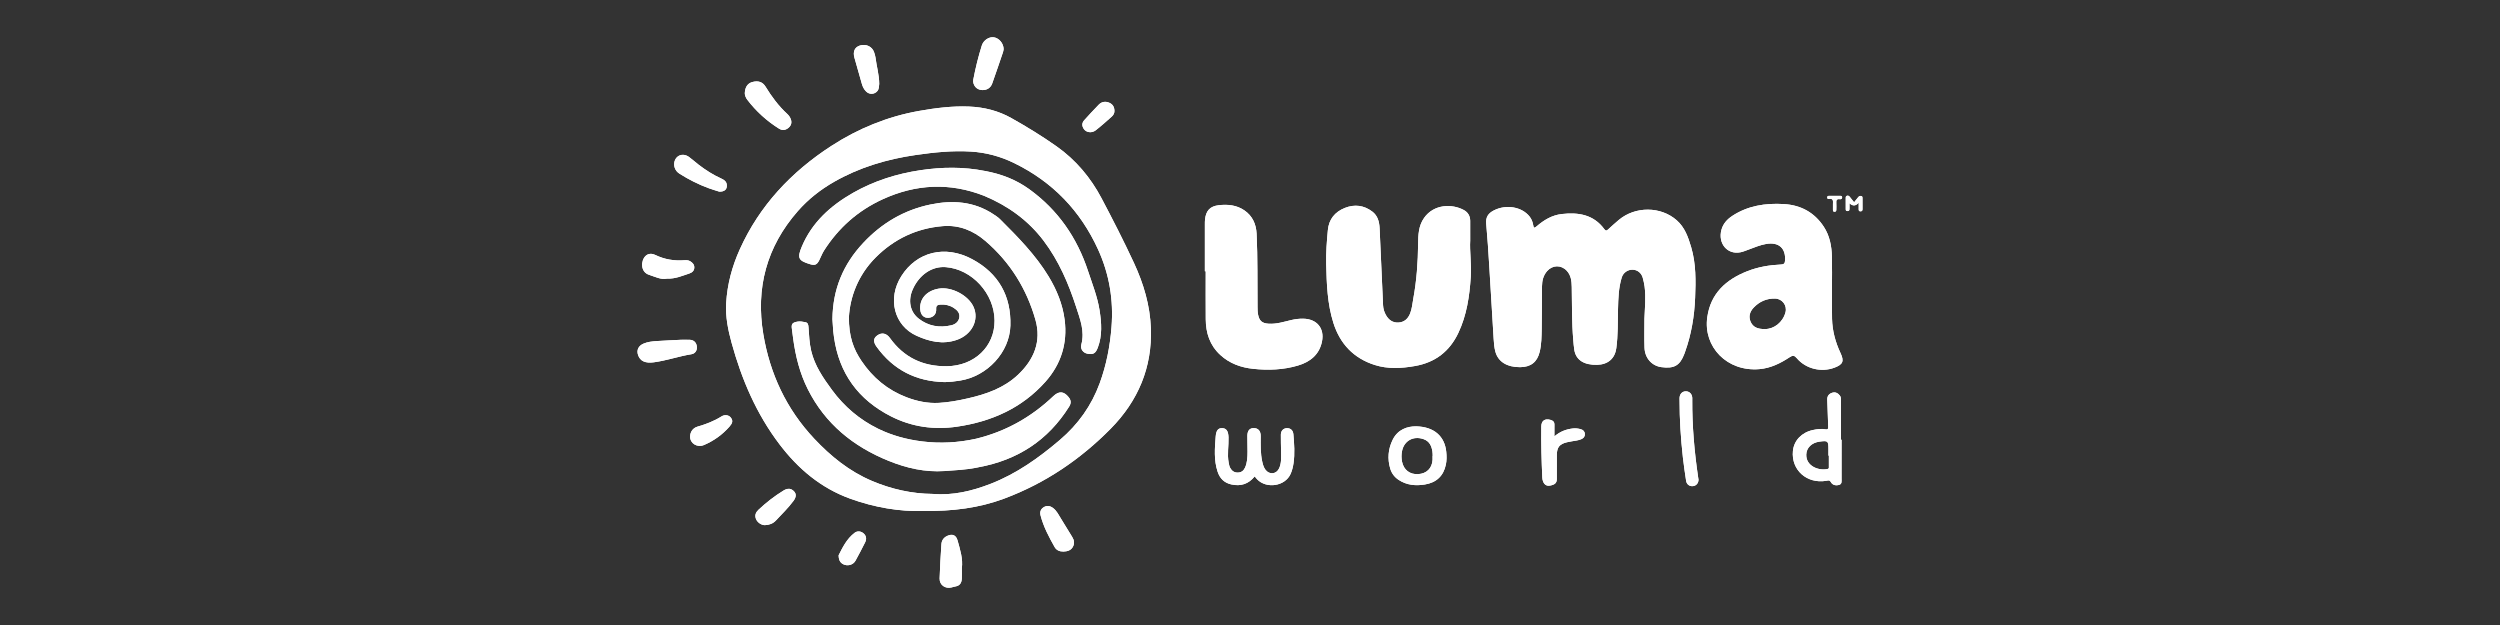 <svg width="200" height="50" viewBox="0 0 200 50" fill="none" xmlns="http://www.w3.org/2000/svg">
<rect x="0" y="0" width="200" height="50" fill="#333333" stroke="none"/>
<g clip-path="url(#clip0_3033_2424)">
<path d="M80.832 26.041C80.774 28.18 78.987 30.094 76.82 30.445C76.4 30.513 75.978 30.566 75.549 30.567C73.265 30.514 71.461 29.577 70.139 27.756C69.84 27.345 69.861 27.065 70.184 26.833C70.538 26.58 70.913 26.649 71.197 27.045C72.304 28.587 73.826 29.321 75.743 29.299C77.95 29.274 79.578 27.721 79.565 25.65C79.553 23.493 77.764 21.533 75.659 21.37C74.559 21.285 73.532 21.981 73.014 23.161C72.633 24.03 72.789 24.937 73.493 25.488C74.259 26.09 75.161 26.246 76.111 26.021C76.426 25.947 76.695 25.739 76.747 25.389C76.799 25.031 76.572 24.806 76.293 24.627C75.971 24.42 75.612 24.342 75.229 24.367C75.008 24.382 74.878 24.451 74.895 24.712C74.922 25.126 74.665 25.4 74.273 25.423C73.917 25.445 73.669 25.207 73.623 24.798C73.526 23.934 74.115 23.254 75.103 23.09C76.125 22.92 77.462 23.622 77.881 24.547C78.354 25.59 77.752 26.779 76.531 27.195C75.408 27.579 74.342 27.322 73.319 26.858C71.54 26.051 70.963 23.894 72.111 22.084C73.348 20.132 75.613 19.581 77.763 20.729C79.901 21.872 80.895 23.692 80.832 26.041Z" fill="white"/>
<path d="M85.174 25.605C85.017 24.354 84.542 23.189 83.885 22.108C82.838 20.384 81.422 18.952 79.998 17.532C79.843 17.378 79.65 17.256 79.466 17.134C77.916 16.111 76.207 15.992 74.442 16.359C72.306 16.803 70.526 17.863 69.054 19.438C67.463 21.139 66.621 23.122 66.594 25.539C66.611 25.785 66.631 26.138 66.659 26.49C66.672 26.656 66.698 26.821 66.721 26.986C67.131 29.863 68.654 31.979 71.293 33.315C72.952 34.154 74.716 34.403 76.562 34.133C79.336 33.726 81.756 32.644 83.625 30.552C84.889 29.137 85.407 27.464 85.174 25.605ZM81.416 30.003C80.294 31.05 78.906 31.53 77.44 31.867C76.673 32.043 75.896 32.187 75.114 32.231C74.224 32.282 73.355 32.098 72.525 31.782C70.999 31.201 69.818 30.207 68.921 28.878C68.287 27.938 67.897 26.924 67.914 25.364C67.999 23.801 68.624 22.02 70.07 20.58C71.534 19.123 73.312 18.268 75.407 18.091C76.727 17.979 77.853 18.44 78.828 19.276C80.822 20.985 82.141 23.129 82.84 25.601C83.324 27.31 82.722 28.784 81.416 30.003Z" fill="white"/>
<path d="M85.528 32.533C83.853 35.21 81.424 36.802 78.281 37.379C78.218 37.391 78.156 37.407 78.094 37.421C77.255 37.578 76.406 37.626 75.556 37.683C74.002 37.787 72.534 37.452 71.109 36.877C68.251 35.724 66.018 33.898 64.634 31.157C63.982 29.865 63.64 28.486 63.45 27.067C63.416 26.82 63.391 26.571 63.353 26.324C63.292 25.922 63.383 25.806 63.798 25.73C64.016 25.69 64.223 25.74 64.429 25.777C64.634 25.814 64.665 25.98 64.679 26.161C64.726 26.803 64.747 27.449 64.898 28.08C65.179 29.258 65.856 30.239 66.562 31.2C67.535 32.522 68.763 33.574 70.253 34.301C71.358 34.842 72.543 35.161 73.775 35.314C75.228 35.495 76.662 35.413 78.086 35.099C80.466 34.52 82.512 33.361 84.264 31.695C84.713 31.268 85.101 31.291 85.488 31.77C85.688 32.018 85.71 32.244 85.528 32.533Z" fill="white"/>
<path d="M87.824 27.812C87.648 28.274 87.453 28.39 86.982 28.293C86.657 28.226 86.407 27.932 86.508 27.559C86.793 26.499 86.407 25.542 86.096 24.578C85.486 22.687 84.703 20.866 83.49 19.261C82.255 17.627 80.633 16.458 78.725 15.663C75.981 14.588 73.279 14.723 70.619 15.939C68.63 16.849 67.072 18.237 65.916 20.055C65.76 20.301 65.666 20.582 65.529 20.84C65.343 21.189 65.183 21.248 64.803 21.135C63.862 20.854 63.765 20.634 64.143 19.735C64.956 17.798 66.428 16.465 68.238 15.431C69.913 14.476 71.725 13.902 73.629 13.617C75.349 13.359 77.08 13.334 78.799 13.679C80.089 13.915 81.277 14.368 82.344 15.14C84.658 16.816 86.169 19.029 87.044 21.686C87.386 22.723 87.796 23.743 87.966 24.826C88.123 25.826 88.196 26.831 87.824 27.812Z" fill="white"/>
<path d="M92.07 26.253C92.002 24.433 91.492 22.706 90.721 21.044C89.905 19.285 89.022 17.56 88.116 15.847C87.252 14.214 86.072 12.802 84.534 11.714C83.37 10.891 82.15 10.145 80.905 9.445C79.868 8.861 78.724 8.573 77.523 8.525C76.174 8.471 74.84 8.641 73.523 8.875C70.991 9.325 68.653 10.284 66.511 11.672C63.29 13.759 60.766 16.449 59.191 19.93C58.567 21.308 58.178 22.752 58.093 24.265C58.032 25.347 58.244 26.395 58.53 27.434C59.335 30.359 60.512 33.117 62.375 35.563C63.854 37.506 65.668 39.043 68.02 39.896C69.966 40.601 71.982 40.932 73.803 40.878C76.221 40.911 78.341 40.636 80.358 39.88C83.619 38.658 86.43 36.752 88.85 34.301C91.062 32.06 92.186 29.377 92.07 26.253ZM88.921 26.159C88.801 27.702 88.508 29.209 87.974 30.664C87.323 32.442 86.256 33.947 84.795 35.19C83.109 36.627 81.32 37.906 79.222 38.716C77.754 39.282 76.247 39.652 74.599 39.514C72.944 39.496 71.313 39.136 69.753 38.473C67.942 37.705 66.458 36.498 65.136 35.093C62.906 32.721 61.599 29.904 61.067 26.748C60.446 23.063 61.32 19.749 63.824 16.89C64.647 15.951 65.623 15.179 66.715 14.553C68.751 13.387 70.965 12.729 73.286 12.396C74.74 12.187 76.198 12.034 77.675 12.126C78.893 12.201 80.041 12.514 81.125 13.043C84.219 14.551 86.44 16.878 87.845 19.955C88.747 21.932 89.091 24.001 88.921 26.159Z" fill="white"/>
<path d="M131.554 25.509C131.554 26.279 131.533 27.049 131.56 27.818C131.589 28.649 132.145 29.265 132.905 29.37C133.928 29.512 134.395 29.243 134.747 28.311C134.768 28.253 134.789 28.194 134.81 28.135C135.309 26.74 135.548 25.297 135.609 23.826C135.664 22.465 135.686 21.1 135.292 19.771C135.057 18.978 134.786 18.192 134.135 17.621C132.854 16.497 130.827 16.492 129.511 17.589C129.212 17.839 128.923 18.101 128.636 18.364C128.514 18.476 128.449 18.476 128.344 18.332C127.494 17.171 126.273 16.968 124.937 17.123C124.154 17.212 123.504 17.609 122.926 18.11C122.713 18.294 122.692 18.21 122.655 18.003C122.612 17.762 122.529 17.531 122.369 17.328C121.746 16.538 120.486 16.327 119.498 16.838C119.051 17.068 118.849 17.38 118.896 17.892C118.999 19.02 119.069 20.151 119.14 21.283C119.261 23.223 119.368 25.165 119.491 27.105C119.512 27.446 119.539 27.794 119.626 28.122C119.844 28.939 120.557 29.375 121.597 29.373C122.456 29.37 122.97 28.972 123.171 28.16C123.322 27.547 123.324 26.922 123.335 26.299C123.355 25.165 123.349 24.031 123.359 22.897C123.363 22.45 123.464 22.029 123.774 21.681C124.208 21.194 124.883 21.18 125.333 21.651C125.686 22.022 125.731 22.495 125.739 22.962C125.765 24.366 125.739 25.771 125.858 27.172C125.882 27.451 125.9 27.732 125.947 28.009C126.081 28.802 126.728 29.213 127.773 29.185C128.637 29.162 129.192 28.682 129.304 27.852C129.444 26.818 129.416 25.776 129.44 24.737C129.46 23.886 129.483 23.032 129.736 22.206C129.855 21.814 130.216 21.562 130.618 21.574C130.993 21.585 131.315 21.839 131.418 22.222C131.48 22.452 131.537 22.686 131.567 22.922C131.679 23.783 131.589 24.646 131.554 25.508L131.554 25.509Z" fill="white"/>
<path d="M117.617 19.223C117.617 18.594 117.622 18.125 117.616 17.657C117.611 17.284 117.439 16.985 117.113 16.806C116.164 16.287 114.704 16.322 113.924 17.437C113.482 18.068 113.458 18.784 113.45 19.501C113.436 20.981 113.33 22.452 113.061 23.909C112.989 24.297 112.96 24.695 112.814 25.066C112.65 25.484 112.356 25.775 111.878 25.803C111.4 25.83 111.076 25.577 110.86 25.178C110.734 24.945 110.659 24.696 110.646 24.433C110.599 23.436 110.556 22.438 110.512 21.44C110.464 20.38 110.417 19.32 110.368 18.26C110.345 17.745 110.221 17.259 109.785 16.927C109.119 16.421 108.371 16.323 107.589 16.634C106.782 16.956 106.311 17.55 106.229 18.405C106.143 19.306 106.075 20.209 106.096 21.115C106.133 22.706 106.186 24.299 106.672 25.835C107.196 27.49 108.272 28.655 109.982 29.198C111.042 29.534 112.122 29.471 113.204 29.279C114.839 28.991 115.978 28.091 116.668 26.631C117.341 25.21 117.561 23.692 117.661 22.15C117.727 21.12 117.563 20.092 117.618 19.221L117.617 19.223Z" fill="white"/>
<path d="M147.241 28.246C146.834 27.377 146.587 26.467 146.564 25.511C146.545 24.71 146.56 23.91 146.56 23.109H146.557C146.557 22.245 146.575 21.381 146.552 20.519C146.531 19.68 146.376 18.86 145.904 18.14C145.158 17.002 144.076 16.404 142.698 16.325C141.231 16.241 139.833 16.453 138.584 17.271C138.168 17.544 137.848 17.896 137.715 18.386C137.42 19.475 138.188 20.392 139.232 20.183C139.458 20.138 139.676 20.044 139.894 19.964C140.361 19.793 140.82 19.593 141.315 19.512C142.31 19.351 142.871 19.865 142.804 20.846C142.79 21.067 142.717 21.151 142.485 21.161C141.556 21.203 140.647 21.356 139.779 21.698C138.058 22.376 136.851 23.49 136.583 25.368C136.242 27.747 138.165 29.753 140.751 29.53C141.659 29.452 142.441 29.061 143.177 28.574C143.423 28.411 143.551 28.428 143.743 28.655C144.463 29.508 145.706 29.809 146.754 29.414C147.44 29.156 147.547 28.897 147.241 28.246ZM142.84 24.984C142.626 25.791 141.923 26.325 141.2 26.326C140.606 26.334 140.235 26.172 140.047 25.736C139.866 25.317 139.989 24.933 140.286 24.617C140.745 24.128 141.322 23.868 142.01 23.884C142.58 23.897 142.984 24.438 142.84 24.984Z" fill="white"/>
<path d="M96.389 21.7C96.412 21.7 96.435 21.7 96.458 21.7C96.458 22.98 96.45 24.26 96.46 25.539C96.469 26.636 96.779 27.619 97.626 28.398C98.371 29.082 99.269 29.403 100.266 29.508C101.471 29.635 102.67 29.588 103.831 29.245C104.811 28.956 105.542 28.378 105.758 27.328C105.976 26.272 105.356 25.513 104.257 25.497C103.936 25.491 103.621 25.53 103.309 25.603C102.711 25.744 102.122 25.938 101.493 25.898C100.968 25.864 100.751 25.677 100.649 25.179C100.606 24.972 100.605 24.766 100.602 24.559C100.581 22.603 100.624 20.647 100.528 18.693C100.491 17.937 100.203 17.273 99.542 16.823C98.923 16.404 98.216 16.334 97.495 16.419C96.802 16.502 96.482 16.854 96.404 17.551C96.388 17.686 96.39 17.821 96.39 17.957C96.389 19.205 96.39 20.453 96.39 21.701L96.389 21.7Z" fill="white"/>
<path d="M100.373 38.114C100.443 38.197 100.5 38.271 100.565 38.338C101.326 39.133 102.812 38.897 103.249 37.91C103.368 37.643 103.437 37.361 103.48 37.071C103.596 36.292 103.538 35.514 103.471 34.737C103.444 34.429 103.244 34.248 102.956 34.253C102.68 34.258 102.475 34.453 102.469 34.764C102.461 35.221 102.483 35.679 102.487 36.137C102.49 36.583 102.526 37.035 102.334 37.458C102.116 37.942 101.553 38.002 101.236 37.579C101.095 37.39 101.033 37.171 100.983 36.947C100.83 36.27 100.853 35.583 100.857 34.897C100.86 34.48 100.661 34.251 100.302 34.248C99.974 34.245 99.794 34.448 99.789 34.862C99.784 35.288 99.807 35.715 99.803 36.141C99.8 36.578 99.787 37.014 99.596 37.424C99.483 37.665 99.299 37.801 99.027 37.807C98.743 37.812 98.545 37.671 98.416 37.431C98.347 37.301 98.32 37.158 98.293 37.014C98.167 36.34 98.302 35.665 98.282 34.99C98.266 34.487 98.113 34.266 97.781 34.252C97.464 34.239 97.294 34.422 97.255 34.92C97.182 35.863 97.102 36.81 97.409 37.735C97.586 38.267 97.929 38.625 98.506 38.754C99.267 38.925 99.887 38.717 100.372 38.113L100.373 38.114Z" fill="white"/>
<path d="M147.324 38.303C147.329 37.262 147.326 36.222 147.326 35.181H147.278V32.061C147.278 31.914 147.283 31.762 147.186 31.642C147.03 31.449 146.832 31.337 146.572 31.421C146.309 31.506 146.173 31.692 146.18 31.963C146.201 32.68 146.226 33.397 146.256 34.114C146.262 34.287 146.247 34.388 146.017 34.344C145.689 34.281 145.357 34.333 145.034 34.402C144.131 34.594 143.514 35.246 143.433 36.079C143.285 37.593 144.541 38.721 146.093 38.466C146.233 38.444 146.359 38.374 146.467 38.567C146.608 38.819 146.879 38.867 147.139 38.787C147.373 38.714 147.323 38.483 147.324 38.303ZM146.213 37.517C145.52 37.682 144.479 37.305 144.501 36.372C144.515 35.822 144.933 35.414 145.571 35.328C146.231 35.239 146.274 35.274 146.274 35.92V36.449C146.286 36.449 146.297 36.45 146.309 36.45C146.309 36.74 146.311 37.031 146.309 37.322C146.308 37.398 146.34 37.487 146.214 37.517H146.213Z" fill="white"/>
<path d="M115.701 36.144C115.575 34.912 114.742 34.143 113.295 34.108C112.584 34.101 111.822 34.352 111.411 35.188C111.05 35.924 110.984 36.705 111.22 37.494C111.329 37.86 111.55 38.16 111.88 38.382C112.527 38.817 113.245 38.879 113.986 38.76C114.916 38.61 115.483 38.069 115.67 37.165C115.74 36.828 115.736 36.488 115.701 36.144ZM114.605 36.792C114.562 37.464 114.13 37.89 113.454 37.931C112.787 37.971 112.296 37.589 112.164 36.939C112.105 36.648 112.105 36.363 112.165 36.074C112.332 35.256 113.071 34.851 113.878 35.129C114.357 35.294 114.519 35.67 114.593 36.108C114.614 36.23 114.608 36.356 114.614 36.481H114.605C114.605 36.585 114.611 36.689 114.605 36.792H114.605Z" fill="white"/>
<path d="M124.352 34.909C124.352 34.546 124.348 34.256 124.354 33.966C124.357 33.753 124.244 33.648 124.047 33.592C123.595 33.463 123.31 33.652 123.304 34.113C123.285 35.485 123.322 36.857 123.386 38.228C123.391 38.33 123.413 38.437 123.452 38.531C123.55 38.768 123.728 38.897 124.003 38.847C124.392 38.776 124.545 38.63 124.545 38.323C124.547 37.678 124.542 37.033 124.547 36.389C124.553 35.775 124.763 35.522 125.366 35.378C125.489 35.349 125.615 35.33 125.74 35.305C126 35.255 126.269 35.24 126.514 35.129C126.695 35.047 126.803 34.905 126.791 34.712C126.778 34.518 126.652 34.388 126.459 34.335C126.254 34.279 126.046 34.252 125.829 34.277C125.302 34.34 124.822 34.509 124.352 34.909L124.352 34.909Z" fill="white"/>
<path d="M135.881 38.369C135.875 38.333 135.865 38.282 135.858 38.231C135.551 36.159 135.369 34.078 135.381 31.984C135.381 31.911 135.386 31.837 135.375 31.766C135.332 31.483 135.128 31.302 134.862 31.305C134.595 31.308 134.401 31.493 134.368 31.782C134.359 31.865 134.365 31.949 134.365 32.032C134.364 33.552 134.462 35.067 134.629 36.578C134.699 37.208 134.794 37.836 134.888 38.462C134.931 38.745 135.156 38.914 135.421 38.892C135.687 38.871 135.883 38.654 135.88 38.368L135.881 38.369Z" fill="white"/>
<path d="M59.583 7.45C59.581 7.602 59.651 7.809 59.787 7.987C60.49 8.902 61.332 9.673 62.319 10.29C62.578 10.452 62.829 10.424 63.058 10.242C63.284 10.062 63.366 9.83 63.269 9.547C63.209 9.374 63.103 9.231 62.973 9.111C62.28 8.472 61.731 7.728 61.244 6.933C61.01 6.552 60.662 6.438 60.197 6.56C59.825 6.657 59.608 6.948 59.583 7.45Z" fill="white"/>
<path d="M80.289 3.934C80.29 3.478 79.929 3.052 79.516 2.986C79.13 2.924 78.68 3.213 78.546 3.637C78.261 4.539 78.038 5.455 77.861 6.383C77.841 6.487 77.851 6.588 77.886 6.689C77.995 7.012 78.248 7.197 78.601 7.205C78.959 7.213 79.253 7.027 79.378 6.676C79.674 5.844 79.956 5.007 80.241 4.171C80.271 4.084 80.278 3.989 80.289 3.934Z" fill="white"/>
<path d="M54.495 27.183C53.808 27.218 53.17 27.243 52.532 27.286C52.172 27.311 51.811 27.348 51.474 27.494C51.069 27.67 50.91 28.013 51.047 28.407C51.215 28.893 51.627 29.075 52.301 28.985C53.324 28.849 54.299 28.501 55.317 28.338C55.615 28.29 55.777 28.031 55.75 27.739C55.718 27.406 55.507 27.196 55.18 27.184C54.936 27.176 54.69 27.183 54.495 27.183Z" fill="white"/>
<path d="M76.947 45.468C77.049 44.705 76.81 43.971 76.604 43.232C76.485 42.805 76.187 42.679 75.771 42.876C75.485 43.011 75.332 43.24 75.313 43.539C75.256 44.451 75.196 45.363 75.169 46.277C75.154 46.798 75.619 47.125 76.127 46.994C76.23 46.968 76.331 46.933 76.436 46.916C76.797 46.858 76.927 46.615 76.944 46.298C76.96 46.029 76.948 45.758 76.948 45.468H76.947Z" fill="white"/>
<path d="M53.339 22.291C54.052 22.315 54.584 22.058 55.137 21.882C55.37 21.808 55.532 21.664 55.544 21.419C55.556 21.181 55.417 21.016 55.211 20.896C55.064 20.811 54.904 20.806 54.747 20.819C53.934 20.883 53.163 20.754 52.427 20.398C52.17 20.274 51.876 20.257 51.649 20.474C51.245 20.86 51.235 21.758 51.912 21.98C52.414 22.144 52.893 22.393 53.34 22.291H53.339Z" fill="white"/>
<path d="M57.538 15.33C57.961 15.343 58.156 15.153 58.15 14.836C58.144 14.541 57.941 14.39 57.703 14.284C57.054 13.993 56.462 13.612 55.9 13.184C55.634 12.982 55.391 12.751 55.12 12.556C54.816 12.338 54.474 12.335 54.23 12.516C53.968 12.71 53.865 13.086 53.979 13.419C54.049 13.626 54.181 13.781 54.366 13.898C55.101 14.362 55.872 14.756 56.692 15.055C56.999 15.167 57.316 15.258 57.539 15.33H57.538Z" fill="white"/>
<path d="M70.338 6.718C70.337 6.001 70.126 5.313 70.04 4.607C70.023 4.465 69.974 4.324 69.929 4.187C69.778 3.729 69.297 3.495 68.809 3.638C68.383 3.762 68.214 4.12 68.352 4.61C68.549 5.31 68.751 6.007 68.947 6.707C69.013 6.942 69.118 7.153 69.295 7.325C69.559 7.582 69.959 7.56 70.192 7.28C70.329 7.114 70.311 6.909 70.337 6.719L70.338 6.718Z" fill="white"/>
<path d="M85.079 44.123C85.392 44.116 85.674 44.03 85.83 43.745C85.976 43.479 85.94 43.214 85.774 42.953C85.472 42.477 85.192 41.988 84.891 41.512C84.697 41.206 84.547 40.867 84.241 40.639C84.007 40.465 83.757 40.419 83.502 40.575C83.248 40.73 83.173 40.961 83.248 41.248C83.483 42.149 83.919 42.966 84.375 43.772C84.516 44.02 84.778 44.132 85.079 44.123V44.123Z" fill="white"/>
<path d="M61.184 42.012C61.544 42.002 61.842 41.883 62.064 41.648C62.549 41.13 63.061 40.635 63.483 40.064C63.706 39.762 63.715 39.507 63.517 39.303C63.284 39.062 63.015 39.04 62.685 39.242C61.962 39.684 61.3 40.2 60.684 40.777C60.458 40.989 60.368 41.218 60.473 41.502C60.582 41.796 60.905 42.009 61.184 42.012H61.184Z" fill="white"/>
<path d="M55.209 34.927C55.203 35.476 55.782 35.831 56.32 35.601C57.111 35.262 57.79 34.773 58.356 34.132C58.613 33.84 58.65 33.655 58.469 33.413C58.317 33.21 58 33.137 57.719 33.314C57.125 33.69 56.481 33.934 55.807 34.129C55.421 34.24 55.215 34.559 55.21 34.926L55.209 34.927Z" fill="white"/>
<path d="M67.09 44.419C67.09 44.866 67.271 45.095 67.593 45.189C67.91 45.282 68.273 45.155 68.44 44.855C68.708 44.373 68.959 43.882 69.208 43.39C69.332 43.145 69.317 42.896 69.114 42.697C68.9 42.489 68.599 42.453 68.38 42.617C67.723 43.11 67.394 43.829 67.091 44.419L67.09 44.419Z" fill="white"/>
<path d="M89.155 8.874C89.152 8.553 89.013 8.339 88.75 8.223C88.44 8.085 88.137 8.132 87.9 8.374C87.504 8.78 87.119 9.196 86.74 9.617C86.539 9.84 86.542 10.088 86.717 10.331C86.914 10.605 87.341 10.669 87.656 10.424C88.105 10.075 88.527 9.695 88.951 9.317C89.085 9.197 89.161 9.031 89.155 8.874Z" fill="white"/>
<path d="M148.695 16.218C148.695 16.424 148.695 16.555 148.695 16.685C148.695 16.789 148.677 16.902 148.838 16.907C148.992 16.912 149.002 16.816 149 16.701C148.997 16.432 148.999 16.162 148.999 15.893C148.999 15.811 149.014 15.714 148.909 15.683C148.808 15.654 148.721 15.695 148.656 15.775C148.551 15.904 148.448 16.034 148.328 16.182C148.205 16.028 148.093 15.891 147.985 15.752C147.929 15.679 147.863 15.636 147.768 15.658C147.661 15.682 147.657 15.766 147.657 15.852C147.659 16.132 147.657 16.412 147.658 16.692C147.658 16.785 147.647 16.883 147.794 16.887C147.953 16.891 147.958 16.791 147.958 16.681C147.958 16.553 147.958 16.424 147.958 16.258C148.216 16.504 148.461 16.491 148.694 16.218H148.695Z" fill="white"/>
<path d="M147.371 15.798C147.373 15.726 147.336 15.669 147.244 15.668C146.937 15.666 146.63 15.666 146.324 15.668C146.243 15.668 146.177 15.698 146.176 15.793C146.175 15.886 146.235 15.933 146.317 15.919C146.684 15.855 146.642 16.094 146.636 16.314C146.631 16.469 146.636 16.624 146.635 16.779C146.635 16.87 146.649 16.944 146.77 16.94C146.888 16.937 146.905 16.862 146.906 16.773C146.907 16.597 146.918 16.421 146.905 16.246C146.888 16.036 146.927 15.898 147.189 15.936C147.283 15.95 147.356 15.918 147.372 15.798L147.371 15.798Z" fill="white"/>
<path d="M92.07 26.253C92.002 24.433 91.492 22.706 90.721 21.044C89.905 19.285 89.022 17.56 88.116 15.847C87.252 14.214 86.072 12.802 84.534 11.714C83.37 10.891 82.15 10.145 80.905 9.445C79.868 8.861 78.724 8.573 77.523 8.525C76.174 8.471 74.84 8.641 73.523 8.875C70.991 9.325 68.653 10.284 66.511 11.672C63.29 13.759 60.766 16.449 59.191 19.93C58.567 21.308 58.178 22.752 58.093 24.265C58.032 25.347 58.244 26.395 58.53 27.434C59.335 30.359 60.512 33.117 62.375 35.563C63.854 37.506 65.668 39.043 68.02 39.896C69.966 40.601 71.982 40.932 73.803 40.878C76.221 40.911 78.341 40.636 80.358 39.88C83.619 38.658 86.43 36.752 88.85 34.301C91.062 32.06 92.186 29.377 92.07 26.253ZM88.921 26.159C88.801 27.702 88.508 29.209 87.974 30.664C87.323 32.442 86.256 33.947 84.795 35.19C83.109 36.627 81.32 37.906 79.222 38.716C77.754 39.282 76.247 39.652 74.599 39.514C72.944 39.496 71.313 39.136 69.753 38.473C67.942 37.705 66.458 36.498 65.136 35.093C62.906 32.721 61.599 29.904 61.067 26.748C60.446 23.063 61.32 19.749 63.824 16.89C64.647 15.951 65.623 15.179 66.715 14.553C68.751 13.387 70.965 12.729 73.286 12.396C74.74 12.187 76.198 12.034 77.675 12.126C78.893 12.201 80.041 12.514 81.125 13.043C84.219 14.551 86.44 16.878 87.845 19.955C88.747 21.932 89.091 24.001 88.921 26.159Z" fill="white"/>
<path d="M131.555 25.509C131.59 24.646 131.681 23.784 131.569 22.923C131.538 22.687 131.481 22.452 131.42 22.222C131.317 21.839 130.994 21.585 130.619 21.574C130.218 21.562 129.857 21.815 129.737 22.206C129.484 23.032 129.462 23.886 129.442 24.738C129.418 25.777 129.445 26.818 129.306 27.852C129.194 28.682 128.639 29.162 127.775 29.185C126.729 29.213 126.083 28.802 125.949 28.009C125.902 27.733 125.883 27.452 125.86 27.172C125.741 25.771 125.768 24.367 125.741 22.963C125.732 22.495 125.688 22.022 125.334 21.651C124.885 21.18 124.209 21.194 123.775 21.681C123.465 22.029 123.365 22.451 123.361 22.897C123.35 24.031 123.357 25.166 123.336 26.299C123.326 26.922 123.323 27.548 123.172 28.16C122.972 28.973 122.457 29.371 121.598 29.373C120.558 29.376 119.846 28.94 119.628 28.122C119.54 27.794 119.513 27.447 119.492 27.105C119.371 25.165 119.263 23.223 119.142 21.283C119.071 20.152 119.002 19.021 118.897 17.892C118.85 17.381 119.053 17.069 119.499 16.838C120.487 16.328 121.747 16.539 122.37 17.328C122.531 17.532 122.613 17.761 122.657 18.004C122.694 18.211 122.714 18.294 122.927 18.11C123.505 17.608 124.156 17.213 124.939 17.123C126.274 16.969 127.495 17.172 128.345 18.332C128.451 18.476 128.517 18.476 128.637 18.365C128.925 18.102 129.214 17.84 129.513 17.59C130.828 16.492 132.855 16.498 134.137 17.621C134.787 18.192 135.059 18.978 135.293 19.771C135.687 21.101 135.666 22.466 135.61 23.827C135.55 25.297 135.311 26.741 134.811 28.136C134.79 28.194 134.77 28.254 134.748 28.312C134.397 29.243 133.93 29.512 132.906 29.371C132.147 29.266 131.59 28.65 131.562 27.818C131.535 27.049 131.556 26.279 131.556 25.509L131.555 25.509Z" fill="white"/>
<path d="M117.618 19.223C117.563 20.093 117.727 21.121 117.661 22.152C117.561 23.693 117.341 25.212 116.668 26.632C115.977 28.092 114.839 28.992 113.204 29.281C112.122 29.472 111.041 29.535 109.982 29.199C108.273 28.657 107.197 27.491 106.672 25.836C106.186 24.301 106.133 22.708 106.096 21.116C106.075 20.211 106.143 19.307 106.229 18.406C106.311 17.552 106.782 16.957 107.589 16.635C108.371 16.324 109.119 16.423 109.785 16.929C110.221 17.26 110.345 17.746 110.368 18.261C110.417 19.322 110.464 20.382 110.512 21.442C110.556 22.44 110.599 23.437 110.646 24.435C110.659 24.697 110.734 24.947 110.86 25.18C111.076 25.579 111.4 25.832 111.878 25.804C112.356 25.777 112.649 25.486 112.814 25.067C112.96 24.696 112.99 24.297 113.061 23.91C113.33 22.453 113.436 20.982 113.45 19.503C113.458 18.785 113.482 18.069 113.924 17.439C114.704 16.323 116.164 16.289 117.113 16.808C117.439 16.986 117.611 17.286 117.616 17.659C117.622 18.127 117.617 18.596 117.617 19.224L117.618 19.223Z" fill="white"/>
<path d="M147.241 28.246C146.834 27.377 146.587 26.467 146.564 25.511C146.545 24.71 146.56 23.91 146.56 23.109H146.557C146.557 22.245 146.575 21.381 146.552 20.519C146.531 19.68 146.376 18.86 145.904 18.14C145.158 17.002 144.076 16.404 142.698 16.325C141.231 16.241 139.833 16.453 138.584 17.271C138.168 17.544 137.848 17.896 137.715 18.386C137.42 19.475 138.188 20.392 139.232 20.183C139.458 20.138 139.676 20.044 139.894 19.964C140.361 19.793 140.82 19.593 141.315 19.512C142.31 19.351 142.871 19.865 142.804 20.846C142.79 21.067 142.717 21.151 142.485 21.161C141.556 21.203 140.647 21.356 139.779 21.698C138.058 22.376 136.851 23.49 136.583 25.368C136.242 27.747 138.165 29.753 140.751 29.53C141.659 29.452 142.441 29.061 143.177 28.574C143.423 28.411 143.551 28.428 143.743 28.655C144.463 29.508 145.706 29.809 146.754 29.414C147.44 29.156 147.547 28.897 147.241 28.246ZM142.84 24.984C142.626 25.791 141.923 26.325 141.2 26.326C140.606 26.334 140.235 26.172 140.047 25.736C139.866 25.317 139.989 24.933 140.286 24.617C140.745 24.128 141.322 23.868 142.01 23.884C142.58 23.897 142.984 24.438 142.84 24.984Z" fill="white"/>
<path d="M96.388 21.7C96.388 20.451 96.388 19.204 96.388 17.956C96.388 17.821 96.387 17.685 96.402 17.55C96.48 16.854 96.8 16.501 97.493 16.418C98.215 16.333 98.921 16.403 99.54 16.823C100.202 17.272 100.49 17.936 100.527 18.692C100.622 20.646 100.581 22.602 100.601 24.558C100.603 24.766 100.604 24.972 100.647 25.178C100.749 25.676 100.966 25.863 101.491 25.897C102.121 25.937 102.709 25.743 103.307 25.602C103.62 25.529 103.934 25.491 104.255 25.495C105.355 25.512 105.975 26.271 105.757 27.327C105.541 28.376 104.809 28.955 103.83 29.244C102.668 29.587 101.47 29.634 100.265 29.507C99.267 29.402 98.37 29.081 97.624 28.397C96.777 27.618 96.467 26.635 96.459 25.538C96.448 24.259 96.456 22.979 96.456 21.699C96.433 21.699 96.411 21.699 96.388 21.699L96.388 21.7Z" fill="white"/>
<path d="M100.372 38.114C99.887 38.717 99.267 38.925 98.506 38.755C97.928 38.626 97.586 38.267 97.409 37.735C97.103 36.811 97.182 35.864 97.255 34.921C97.293 34.423 97.464 34.239 97.781 34.252C98.113 34.266 98.266 34.487 98.281 34.991C98.302 35.665 98.166 36.34 98.293 37.015C98.32 37.159 98.346 37.302 98.416 37.432C98.545 37.672 98.743 37.813 99.027 37.807C99.299 37.801 99.482 37.666 99.595 37.425C99.787 37.015 99.799 36.578 99.803 36.142C99.807 35.715 99.784 35.289 99.789 34.863C99.794 34.449 99.973 34.246 100.302 34.248C100.661 34.251 100.86 34.48 100.857 34.897C100.853 35.583 100.83 36.27 100.982 36.947C101.033 37.172 101.095 37.39 101.236 37.58C101.552 38.002 102.116 37.942 102.334 37.459C102.525 37.034 102.49 36.583 102.486 36.137C102.483 35.68 102.46 35.222 102.469 34.765C102.475 34.453 102.679 34.258 102.956 34.253C103.244 34.248 103.444 34.429 103.47 34.738C103.538 35.516 103.596 36.293 103.48 37.072C103.437 37.362 103.367 37.643 103.249 37.91C102.811 38.898 101.326 39.133 100.565 38.339C100.5 38.271 100.443 38.196 100.372 38.114L100.372 38.114Z" fill="white"/>
<path d="M147.324 38.303C147.329 37.262 147.326 36.222 147.326 35.181H147.278V32.061C147.278 31.914 147.283 31.762 147.186 31.642C147.03 31.449 146.832 31.337 146.572 31.421C146.309 31.506 146.173 31.692 146.18 31.963C146.201 32.68 146.226 33.397 146.256 34.114C146.262 34.287 146.247 34.388 146.017 34.344C145.689 34.281 145.357 34.333 145.034 34.402C144.131 34.594 143.514 35.246 143.433 36.079C143.285 37.593 144.541 38.721 146.093 38.466C146.233 38.444 146.359 38.374 146.467 38.567C146.608 38.819 146.879 38.867 147.139 38.787C147.373 38.714 147.323 38.483 147.324 38.303ZM146.213 37.517C145.52 37.682 144.479 37.305 144.501 36.372C144.515 35.822 144.933 35.414 145.571 35.328C146.231 35.239 146.274 35.274 146.274 35.92V36.449C146.286 36.449 146.297 36.45 146.309 36.45C146.309 36.74 146.311 37.031 146.309 37.322C146.308 37.398 146.34 37.487 146.214 37.517H146.213Z" fill="white"/>
<path d="M115.701 36.144C115.575 34.912 114.742 34.143 113.295 34.108C112.584 34.101 111.822 34.352 111.411 35.188C111.05 35.924 110.984 36.705 111.22 37.494C111.329 37.86 111.55 38.16 111.88 38.382C112.527 38.817 113.245 38.879 113.986 38.76C114.916 38.61 115.483 38.069 115.67 37.165C115.74 36.828 115.736 36.488 115.701 36.144ZM114.605 36.792C114.562 37.464 114.13 37.89 113.454 37.931C112.787 37.971 112.296 37.589 112.164 36.939C112.105 36.648 112.105 36.363 112.165 36.074C112.332 35.256 113.071 34.851 113.878 35.129C114.357 35.294 114.519 35.67 114.593 36.108C114.614 36.23 114.608 36.356 114.614 36.481H114.605C114.605 36.585 114.611 36.689 114.605 36.792H114.605Z" fill="white"/>
<path d="M124.352 34.909C124.822 34.509 125.302 34.34 125.829 34.278C126.046 34.252 126.253 34.279 126.459 34.336C126.652 34.388 126.778 34.517 126.791 34.712C126.803 34.905 126.695 35.048 126.514 35.13C126.269 35.241 126 35.255 125.74 35.306C125.615 35.33 125.489 35.349 125.366 35.378C124.763 35.522 124.553 35.776 124.547 36.389C124.541 37.034 124.547 37.679 124.545 38.323C124.544 38.631 124.392 38.777 124.003 38.847C123.728 38.897 123.551 38.769 123.452 38.531C123.413 38.437 123.391 38.331 123.386 38.229C123.322 36.858 123.285 35.486 123.304 34.113C123.31 33.652 123.595 33.464 124.047 33.592C124.244 33.648 124.358 33.753 124.354 33.967C124.348 34.256 124.352 34.547 124.352 34.91L124.352 34.909Z" fill="white"/>
<path d="M135.88 38.369C135.884 38.654 135.687 38.871 135.421 38.893C135.155 38.915 134.93 38.745 134.888 38.462C134.794 37.835 134.7 37.208 134.629 36.578C134.462 35.068 134.364 33.553 134.365 32.032C134.365 31.949 134.359 31.865 134.368 31.783C134.401 31.494 134.595 31.309 134.862 31.306C135.128 31.303 135.332 31.483 135.375 31.766C135.386 31.837 135.381 31.912 135.381 31.984C135.368 34.079 135.551 36.16 135.858 38.231C135.865 38.283 135.874 38.334 135.881 38.37L135.88 38.369Z" fill="white"/>
<path d="M59.583 7.45C59.607 6.948 59.825 6.657 60.197 6.56C60.662 6.438 61.01 6.552 61.244 6.933C61.731 7.728 62.28 8.472 62.973 9.111C63.103 9.231 63.209 9.374 63.269 9.547C63.366 9.83 63.285 10.062 63.058 10.242C62.829 10.424 62.578 10.452 62.319 10.29C61.332 9.672 60.49 8.902 59.787 7.987C59.651 7.809 59.581 7.602 59.583 7.45Z" fill="white"/>
<path d="M80.289 3.934C80.278 3.989 80.271 4.084 80.241 4.171C79.956 5.007 79.674 5.843 79.378 6.676C79.253 7.027 78.959 7.213 78.601 7.205C78.248 7.197 77.996 7.012 77.886 6.689C77.851 6.587 77.841 6.487 77.861 6.383C78.038 5.455 78.262 4.539 78.546 3.637C78.68 3.213 79.129 2.924 79.516 2.986C79.929 3.052 80.29 3.478 80.289 3.934Z" fill="white"/>
<path d="M54.495 27.182C54.69 27.182 54.936 27.175 55.18 27.184C55.507 27.195 55.718 27.406 55.75 27.739C55.778 28.031 55.615 28.289 55.317 28.337C54.3 28.501 53.324 28.848 52.301 28.985C51.627 29.075 51.215 28.893 51.047 28.407C50.91 28.012 51.069 27.67 51.474 27.494C51.81 27.347 52.171 27.31 52.532 27.286C53.169 27.244 53.807 27.218 54.495 27.182Z" fill="white"/>
<path d="M76.948 45.468C76.948 45.758 76.96 46.029 76.944 46.298C76.927 46.615 76.797 46.858 76.436 46.916C76.332 46.933 76.23 46.967 76.127 46.994C75.619 47.125 75.154 46.798 75.169 46.277C75.196 45.363 75.256 44.451 75.313 43.539C75.332 43.24 75.485 43.011 75.771 42.876C76.187 42.679 76.486 42.805 76.604 43.232C76.81 43.971 77.049 44.704 76.947 45.468H76.948Z" fill="white"/>
<path d="M53.34 22.291C52.893 22.393 52.413 22.144 51.912 21.98C51.235 21.758 51.245 20.86 51.649 20.474C51.876 20.258 52.17 20.274 52.426 20.398C53.162 20.754 53.934 20.883 54.747 20.819C54.905 20.807 55.064 20.812 55.211 20.897C55.416 21.017 55.556 21.182 55.544 21.419C55.532 21.663 55.37 21.809 55.137 21.883C54.584 22.058 54.053 22.315 53.339 22.291H53.34Z" fill="white"/>
<path d="M57.538 15.33C57.315 15.259 56.999 15.167 56.69 15.055C55.871 14.756 55.099 14.362 54.365 13.899C54.18 13.782 54.047 13.626 53.977 13.419C53.864 13.086 53.967 12.71 54.228 12.516C54.472 12.335 54.815 12.338 55.119 12.557C55.39 12.752 55.633 12.982 55.899 13.184C56.46 13.612 57.052 13.992 57.702 14.284C57.939 14.39 58.143 14.541 58.148 14.836C58.155 15.153 57.959 15.344 57.537 15.33H57.538Z" fill="white"/>
<path d="M70.339 6.718C70.312 6.91 70.33 7.114 70.193 7.279C69.96 7.56 69.56 7.582 69.296 7.325C69.119 7.153 69.014 6.941 68.949 6.707C68.752 6.007 68.551 5.309 68.353 4.61C68.215 4.12 68.385 3.762 68.811 3.637C69.298 3.495 69.78 3.728 69.93 4.186C69.975 4.324 70.023 4.464 70.041 4.607C70.128 5.312 70.338 6.001 70.339 6.718L70.339 6.718Z" fill="white"/>
<path d="M85.079 44.123C84.777 44.132 84.516 44.02 84.375 43.772C83.918 42.967 83.483 42.15 83.248 41.248C83.173 40.961 83.248 40.731 83.502 40.575C83.757 40.419 84.007 40.465 84.241 40.639C84.548 40.866 84.697 41.206 84.891 41.512C85.192 41.988 85.472 42.477 85.774 42.953C85.94 43.214 85.976 43.48 85.83 43.746C85.674 44.031 85.392 44.116 85.079 44.124V44.123Z" fill="white"/>
<path d="M61.184 42.012C60.905 42.01 60.582 41.797 60.473 41.502C60.368 41.218 60.458 40.989 60.684 40.777C61.3 40.2 61.963 39.684 62.685 39.242C63.015 39.04 63.284 39.062 63.517 39.303C63.715 39.507 63.706 39.762 63.483 40.064C63.061 40.635 62.549 41.13 62.064 41.648C61.842 41.883 61.544 42.002 61.184 42.012H61.184Z" fill="white"/>
<path d="M55.209 34.927C55.213 34.559 55.42 34.241 55.805 34.129C56.48 33.934 57.123 33.691 57.718 33.315C57.999 33.137 58.315 33.211 58.467 33.413C58.649 33.656 58.611 33.841 58.354 34.133C57.789 34.774 57.11 35.263 56.318 35.602C55.781 35.832 55.202 35.476 55.208 34.928L55.209 34.927Z" fill="white"/>
<path d="M67.091 44.419C67.394 43.831 67.723 43.111 68.38 42.618C68.599 42.454 68.899 42.49 69.114 42.698C69.318 42.896 69.332 43.146 69.208 43.391C68.959 43.883 68.709 44.374 68.44 44.856C68.273 45.155 67.91 45.283 67.593 45.19C67.271 45.096 67.09 44.867 67.09 44.42L67.091 44.419Z" fill="white"/>
<path d="M89.155 8.874C89.161 9.031 89.085 9.197 88.95 9.317C88.527 9.695 88.104 10.075 87.656 10.424C87.341 10.67 86.914 10.605 86.717 10.331C86.542 10.088 86.539 9.84 86.74 9.617C87.119 9.196 87.503 8.779 87.9 8.374C88.136 8.132 88.439 8.085 88.75 8.223C89.012 8.339 89.152 8.553 89.155 8.874Z" fill="white"/>
<path d="M148.694 16.218C148.461 16.491 148.215 16.504 147.958 16.258C147.958 16.424 147.958 16.553 147.958 16.681C147.958 16.791 147.953 16.891 147.794 16.887C147.647 16.883 147.659 16.785 147.658 16.692C147.657 16.412 147.658 16.132 147.657 15.852C147.657 15.766 147.661 15.682 147.768 15.658C147.862 15.636 147.928 15.679 147.985 15.752C148.092 15.892 148.205 16.028 148.328 16.182C148.447 16.034 148.551 15.904 148.656 15.775C148.721 15.696 148.808 15.654 148.909 15.683C149.014 15.714 148.999 15.811 148.999 15.893C148.999 16.163 148.997 16.432 149 16.701C149.001 16.816 148.991 16.912 148.838 16.907C148.677 16.902 148.695 16.789 148.695 16.685C148.695 16.555 148.695 16.423 148.695 16.218H148.694Z" fill="white"/>
<path d="M147.372 15.797C147.356 15.918 147.283 15.95 147.189 15.935C146.928 15.897 146.889 16.035 146.905 16.245C146.918 16.42 146.907 16.596 146.906 16.772C146.906 16.862 146.888 16.936 146.77 16.939C146.649 16.942 146.634 16.869 146.635 16.778C146.636 16.623 146.631 16.468 146.636 16.313C146.642 16.093 146.684 15.854 146.317 15.918C146.235 15.932 146.175 15.885 146.176 15.792C146.177 15.697 146.243 15.668 146.324 15.667C146.63 15.665 146.937 15.665 147.244 15.667C147.336 15.668 147.373 15.725 147.371 15.797L147.372 15.797Z" fill="white"/>
<path d="M85.174 25.605C85.017 24.354 84.542 23.189 83.885 22.108C82.838 20.384 81.422 18.952 79.998 17.532C79.843 17.378 79.65 17.256 79.466 17.134C77.916 16.111 76.207 15.992 74.442 16.359C72.306 16.803 70.526 17.863 69.054 19.438C67.463 21.139 66.621 23.122 66.594 25.539C66.611 25.785 66.631 26.138 66.659 26.49C66.672 26.656 66.698 26.821 66.721 26.986C67.131 29.863 68.654 31.979 71.293 33.315C72.952 34.154 74.716 34.403 76.562 34.133C79.336 33.726 81.756 32.644 83.625 30.552C84.889 29.137 85.407 27.464 85.174 25.605ZM81.416 30.003C80.294 31.05 78.906 31.53 77.44 31.867C76.673 32.043 75.896 32.187 75.114 32.231C74.224 32.282 73.355 32.098 72.525 31.782C70.999 31.201 69.818 30.207 68.921 28.878C68.287 27.938 67.897 26.924 67.914 25.364C67.999 23.801 68.624 22.02 70.07 20.58C71.534 19.123 73.312 18.268 75.407 18.091C76.727 17.979 77.853 18.44 78.828 19.276C80.822 20.985 82.141 23.129 82.84 25.601C83.324 27.31 82.722 28.784 81.416 30.003Z" fill="white"/>
<path d="M78.094 37.421C77.255 37.578 76.406 37.626 75.556 37.683C74.002 37.787 72.534 37.452 71.109 36.877C68.251 35.724 66.018 33.898 64.634 31.157C63.982 29.865 63.64 28.486 63.45 27.067C63.416 26.82 63.391 26.571 63.353 26.324C63.292 25.922 63.383 25.806 63.798 25.73C64.016 25.69 64.223 25.74 64.429 25.777C64.634 25.814 64.665 25.98 64.679 26.161C64.726 26.803 64.747 27.449 64.898 28.08C65.179 29.258 65.856 30.239 66.562 31.2C67.535 32.522 68.763 33.574 70.253 34.301C71.358 34.842 72.543 35.161 73.775 35.314C75.228 35.495 76.662 35.413 78.086 35.099C78.088 35.873 78.091 36.647 78.094 37.421Z" fill="white"/>
<path d="M87.824 27.812C87.649 28.274 87.453 28.39 86.983 28.293C86.657 28.226 86.407 27.932 86.508 27.559C86.793 26.499 86.407 25.542 86.097 24.578C85.487 22.687 84.704 20.866 83.491 19.261C82.255 17.627 80.634 16.458 78.726 15.663C78.829 15.005 78.713 14.338 78.8 13.679C80.09 13.915 81.278 14.368 82.344 15.14C84.658 16.816 86.169 19.029 87.045 21.686C87.387 22.723 87.796 23.743 87.966 24.826C88.124 25.826 88.197 26.831 87.824 27.812Z" fill="white"/>
<path d="M78.725 15.663C75.981 14.588 73.279 14.723 70.619 15.939C68.63 16.849 67.072 18.237 65.916 20.055C65.76 20.301 65.666 20.582 65.529 20.84C65.343 21.189 65.183 21.248 64.803 21.135C63.862 20.854 63.765 20.634 64.143 19.735C64.956 17.798 66.428 16.465 68.238 15.431C69.913 14.476 71.725 13.902 73.629 13.617C75.349 13.359 77.08 13.334 78.799 13.679C78.712 14.338 78.829 15.005 78.725 15.663Z" fill="white"/>
<path d="M85.529 32.533C83.854 35.21 81.425 36.802 78.281 37.379C78.219 37.39 78.157 37.407 78.095 37.421C78.091 36.647 78.089 35.873 78.086 35.099C80.466 34.52 82.512 33.36 84.265 31.695C84.714 31.268 85.102 31.291 85.489 31.77C85.688 32.018 85.711 32.243 85.529 32.533Z" fill="white"/>
<path d="M80.832 26.041C80.774 28.18 78.987 30.094 76.82 30.445C76.4 30.513 75.978 30.566 75.549 30.567C73.265 30.514 71.461 29.577 70.139 27.756C69.84 27.345 69.861 27.065 70.184 26.833C70.538 26.58 70.913 26.649 71.197 27.045C72.304 28.587 73.826 29.321 75.743 29.299C77.95 29.274 79.578 27.721 79.565 25.65C79.553 23.493 77.764 21.533 75.659 21.37C74.559 21.285 73.532 21.981 73.014 23.161C72.633 24.03 72.789 24.937 73.493 25.488C74.259 26.09 75.161 26.246 76.111 26.021C76.426 25.947 76.695 25.739 76.747 25.389C76.799 25.031 76.572 24.806 76.293 24.627C75.971 24.42 75.612 24.342 75.229 24.367C75.008 24.382 74.878 24.451 74.895 24.712C74.922 25.126 74.665 25.4 74.273 25.423C73.917 25.445 73.669 25.207 73.623 24.798C73.526 23.934 74.115 23.254 75.103 23.09C76.125 22.92 77.462 23.622 77.881 24.547C78.354 25.59 77.752 26.779 76.531 27.195C75.408 27.579 74.342 27.322 73.319 26.858C71.54 26.051 70.963 23.894 72.111 22.084C73.348 20.132 75.613 19.581 77.763 20.729C79.901 21.872 80.895 23.692 80.832 26.041Z" fill="white"/>
</g>
<defs>
<clipPath id="clip0_3033_2424">
<rect width="98" height="44.045" fill="white" transform="translate(51 2.978)"/>
</clipPath>
</defs>
</svg>
